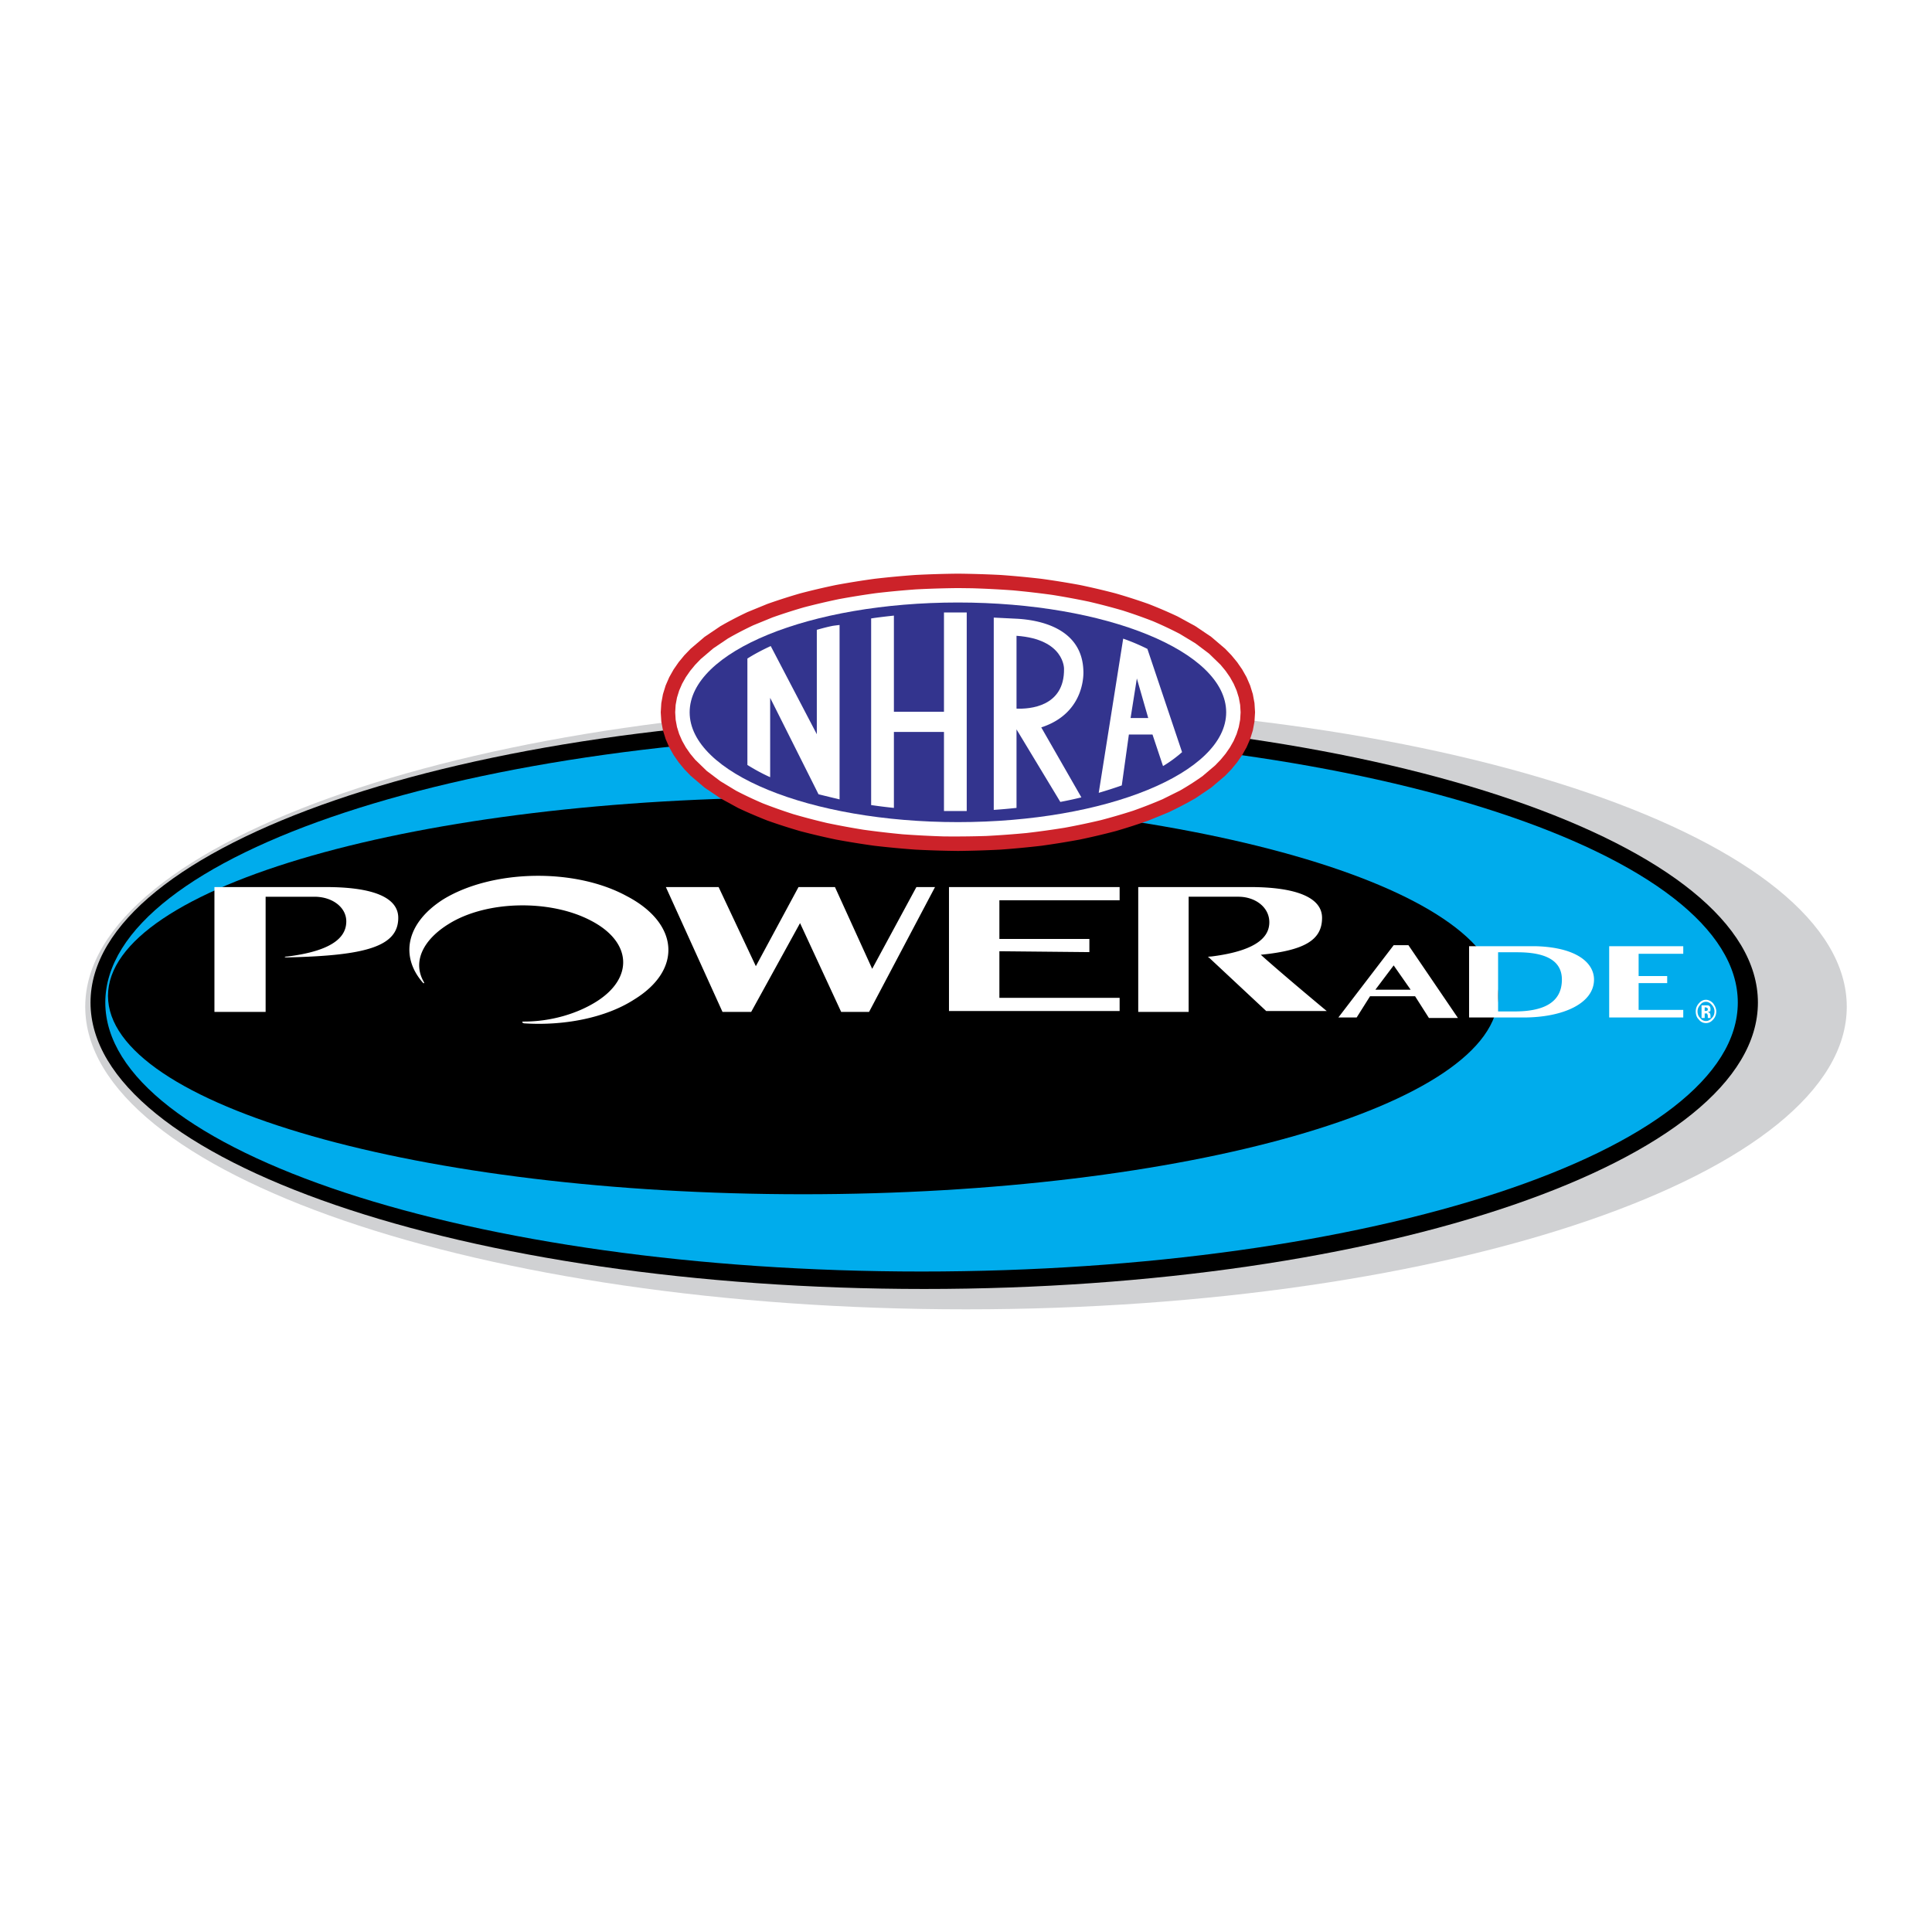 <svg xmlns="http://www.w3.org/2000/svg" width="2500" height="2500" viewBox="0 0 192.756 192.756"><g fill-rule="evenodd" clip-rule="evenodd"><path fill="#fff" d="M0 0h192.756v192.756H0V0z"/><path d="M96.378 70.251c48.399 0 87.874 13.562 87.874 30.19s-39.475 30.19-87.874 30.19-87.874-13.562-87.874-30.19 39.475-30.19 87.874-30.19z" fill="#d0d1d3"/><path d="M92.209 71.448c45.812 0 83.178 12.837 83.178 28.577 0 15.739-37.365 28.576-83.178 28.576-45.813 0-83.178-12.837-83.178-28.576 0-15.74 37.365-28.577 83.178-28.577z"/><path d="M91.943 73.189c44.854 0 81.438 12.055 81.438 26.836 0 14.78-36.584 26.835-81.438 26.835s-81.437-12.055-81.437-26.835c0-14.781 36.583-26.836 81.437-26.836z" fill="#00acec"/><path d="M80.121 119.15c38.195 0 69.348-8.892 69.348-19.794 0-10.903-31.152-19.795-69.348-19.795s-69.347 8.892-69.347 19.795c0 10.903 31.152 19.794 69.347 19.794z"/><path d="M28.668 95.432c-.31 0-.387.088 0 .088 7.738-.176 11.066-1.053 11.066-3.947 0-2.018-2.477-3.07-7.197-3.07H21.394v12.455h5.107v-11.49h4.875c1.78 0 3.173 1.053 3.173 2.456.001 1.315-.928 2.893-5.881 3.508zM66.433 88.502h5.263l3.715 7.894 4.256-7.894h3.637l3.714 8.157 4.411-8.157h1.858l-6.579 12.455h-2.785l-4.102-8.858-4.875 8.858h-2.863l-5.65-12.455zM111.705 88.502v1.316H99.709v3.859h8.979v1.316l-8.979-.088v4.649h11.996v1.315H94.68V88.502h17.025zM137.223 98.741l1.824-2.422 1.693 2.422h-3.517zm3.961.655l1.381 2.17h2.895l-4.941-7.265h-1.471l-5.52 7.214h1.826l1.336-2.119h4.494zM149.465 95.008h1.914c2.715 0 4.451.756 4.451 2.725 0 2.422-2.047 3.178-4.719 3.178h-1.646v-5.903zm-2.895-.606v7.113h5.432c3.961 0 7.033-1.412 7.033-3.783 0-1.666-1.736-3.229-5.875-3.33h-6.59zM167.939 94.402v.757h-4.453v2.22h2.85v.706h-2.85v2.674h4.453v.757h-7.39v-7.114h7.39zM52.271 101.922c2.708 0 5.339-.789 7.274-2.018 3.714-2.368 3.482-5.964-.619-8.069-4.024-2.105-10.37-2.018-14.162.351-2.554 1.578-3.638 3.771-2.477 5.788.077.088 0 .176-.078.088-2.322-2.631-1.703-5.964 2.012-8.332 4.875-2.982 13.078-3.158 18.264-.351 5.262 2.719 5.649 7.368.773 10.35-2.863 1.842-7.042 2.631-10.989 2.368-.229-.087-.229-.175.002-.175zM132.367 100.869s-4.334-3.596-6.578-5.613c4.412-.438 6.113-1.491 6.113-3.684 0-2.018-2.553-3.07-7.197-3.07h-11.143v12.455h5.029v-11.49h4.953c1.703 0 3.096 1.053 3.096 2.544 0 1.228-.852 2.807-5.805 3.421-.309 0-.387.088-.232.088l5.727 5.35h6.037v-.001zM169.631 100.255c-.18.201-.268.403-.268.655 0 .253.088.505.268.656.133.202.355.303.578.303s.4-.101.578-.303c.178-.151.268-.403.268-.656 0-.252-.09-.454-.268-.655-.178-.202-.355-.303-.578-.303s-.445.101-.578.303zm1.291 1.463c-.223.252-.445.354-.713.354s-.535-.102-.713-.354c-.223-.202-.311-.505-.311-.808 0-.353.133-.604.311-.807.223-.252.445-.354.713-.354s.533.151.713.354c.178.252.311.504.311.807a1.173 1.173 0 0 1-.311.808zm-.625-1.16c-.043-.051-.088-.051-.178-.051h-.043v.354h.088c.09 0 .133 0 .178-.051.045 0 .045-.051.045-.151 0-.052-.045-.101-.09-.101zm-.533 1.008v-1.261h.533c.09 0 .18 0 .223.05.09.051.135.151.135.303 0 .101 0 .202-.045.252-.045 0-.133.051-.223.051.09.051.133.051.178.101.045.051.09.151.09.253v.201l.045.051h-.312v-.202c0-.05 0-.101-.045-.151 0-.05 0-.05-.045-.101H170.077v.454h-.313v-.001z" fill="#fff"/><path d="M95.571 57.234c-1.423.015-2.834.058-4.256.131-1.362.099-2.71.225-4.067.382a85.83 85.83 0 0 0-3.838.617 73.112 73.112 0 0 0-3.572.838 60.288 60.288 0 0 0-3.268 1.049l-1.994.816c-.925.437-1.806.893-2.693 1.403l-1.582 1.067-1.397 1.189-.624.648-.568.688-.506.731-.437.776-.357.821-.267.863-.166.896-.057.917.057.916.167.895.267.861.358.82.437.774.506.729.567.687.623.647 1.397 1.188 1.581 1.066 1.753.96c.97.458 1.934.871 2.933 1.261 1.084.385 2.163.73 3.268 1.052a72.83 72.83 0 0 0 3.571.841c1.279.237 2.551.441 3.839.62a97.23 97.23 0 0 0 4.067.384c1.422.074 2.834.117 4.257.132a102.49 102.49 0 0 0 4.257-.132c1.363-.1 2.711-.227 4.068-.384a86.085 86.085 0 0 0 3.838-.62 72.791 72.791 0 0 0 3.57-.841 59.795 59.795 0 0 0 3.27-1.052l1.994-.817a37.33 37.33 0 0 0 2.691-1.404l1.58-1.066 1.398-1.188.623-.647.566-.687.506-.729.438-.774.357-.82.268-.861.166-.895.057-.916-.057-.918-.166-.896-.268-.863-.355-.821-.438-.776-.506-.731-.568-.688-.623-.648-1.396-1.189-1.582-1.067-1.756-.96a45.924 45.924 0 0 0-2.932-1.259 58.642 58.642 0 0 0-3.27-1.049 73.035 73.035 0 0 0-3.57-.838 86.062 86.062 0 0 0-3.838-.617 95.665 95.665 0 0 0-4.066-.382 105.81 105.81 0 0 0-4.255-.13z" fill="#cc2229"/><path d="M95.571 58.673c-1.393.015-2.775.056-4.167.128-1.332.097-2.649.22-3.976.374a83.218 83.218 0 0 0-3.742.602 71.09 71.09 0 0 0-3.466.813 57.115 57.115 0 0 0-3.15 1.011l-1.905.779c-.871.412-1.701.84-2.537 1.321l-1.461.985-1.262 1.074-.552.573-.494.599-.433.626-.367.653-.296.681-.219.707-.135.728-.045.742.045.739.135.726.219.705.297.679.368.652.433.625.494.598 1.156 1.12 1.363 1.028 1.555.943c.88.459 1.755.87 2.667 1.262 1.006.393 2.007.746 3.035 1.077 1.119.326 2.231.617 3.365.884 1.217.255 2.427.478 3.654.676 1.302.18 2.595.33 3.903.454 1.372.1 2.734.17 4.108.213 1.406.015 2.8 0 4.206-.043a95.874 95.874 0 0 0 4.043-.295 85.912 85.912 0 0 0 3.824-.53 75.28 75.28 0 0 0 3.562-.747 60.825 60.825 0 0 0 3.26-.95 48.269 48.269 0 0 0 2.918-1.139l1.734-.861a27.255 27.255 0 0 0 2.262-1.446l1.264-1.073.551-.572.494-.598.432-.625.369-.652.295-.679.219-.705.137-.726.045-.739-.045-.742-.135-.727-.219-.707-.297-.681-.367-.653-.434-.626-.494-.599-1.156-1.122-1.363-1.028-1.557-.943a39.324 39.324 0 0 0-2.668-1.26 52.047 52.047 0 0 0-3.035-1.074 65.99 65.99 0 0 0-3.365-.881 78.45 78.45 0 0 0-3.654-.674 89.568 89.568 0 0 0-3.902-.451c-1.371-.1-2.732-.17-4.107-.212l-1.407-.017z" fill="#fff"/><path d="M95.571 60.112c-14.787 0-26.764 4.882-26.764 10.956 0 6.045 11.977 10.955 26.764 10.955 14.786 0 26.765-4.91 26.765-10.955 0-6.074-11.979-10.956-26.765-10.956z" fill="#33348e"/><path d="M106.158 66.726s.057-2.952-4.74-3.292V70.7c1.277.056 4.797-.171 4.74-3.974zM95.401 61.106H94.18v9.905h-4.995v-9.593c-.766.085-1.532.17-2.271.284v18.619a55.64 55.64 0 0 0 2.271.284v-7.578h4.995v7.89h2.271V61.106h-1.05zM83.083 62.44c-.568.114-1.079.255-1.589.397v10.417l-4.598-8.798c-.852.397-1.618.795-2.328 1.249V76.32c.681.426 1.448.852 2.271 1.22v-7.918l4.825 9.622c.681.17 1.391.34 2.1.511V62.354c-.255.029-.482.058-.681.086zM114.475 64.739a21.162 21.162 0 0 0-2.414-1.022l-2.44 15.383a43.747 43.747 0 0 0 2.299-.738l.709-5.08h2.355l1.051 3.15a12.707 12.707 0 0 0 1.9-1.391l-3.46-10.302z" fill="#fff"/><path d="M108.088 66.896c-.143-4.257-4.428-5.052-6.67-5.166 0 0-1.73-.085-2.271-.113v19.186a56.777 56.777 0 0 0 2.271-.199v-7.833l4.371 7.237a39.248 39.248 0 0 0 2.1-.454l-4.002-6.982c4.541-1.475 4.201-5.676 4.201-5.676z" fill="#fff"/><path d="M101.418 70.699v-7.266c4.797.34 4.74 3.292 4.74 3.292.057 3.804-3.463 4.031-4.74 3.974zM112.799 71.636h1.76l-1.135-3.946-.625 3.946z" fill="#33348e"/></g></svg>
